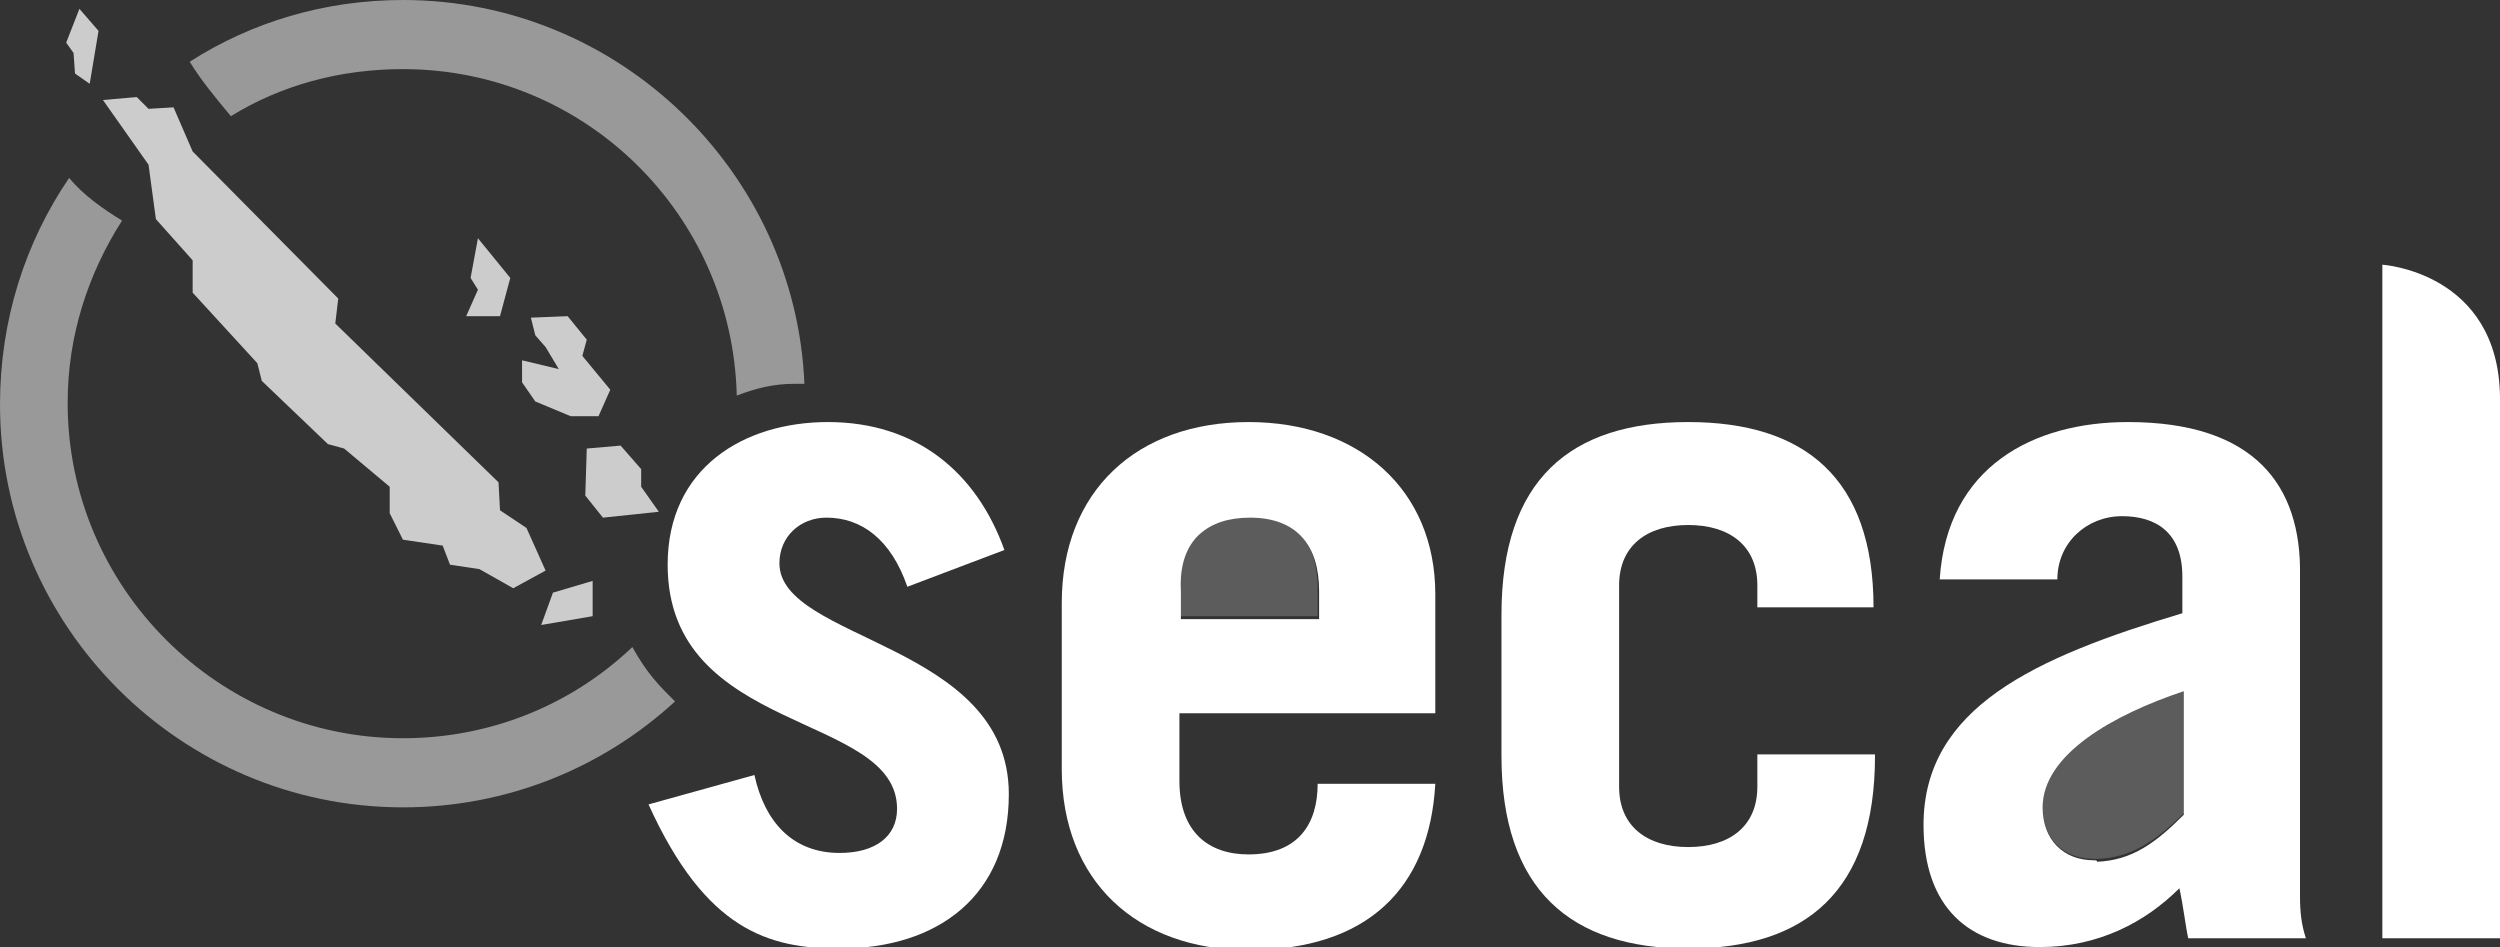 <?xml version="1.0" encoding="utf-8"?>
<!-- Generator: Adobe Illustrator 19.0.0, SVG Export Plug-In . SVG Version: 6.00 Build 0)  -->
<svg version="1.1" id="Calque_1" xmlns="http://www.w3.org/2000/svg" xmlns:xlink="http://www.w3.org/1999/xlink" x="0px" y="0px"
	 viewBox="-335 564.1 170 64.4" style="enable-background:new -335 564.1 170 64.4;" xml:space="preserve">
<rect x="-335" y="564.1" width="170" height="64.4" fill="#333333" stroke="none"/>
<style type="text/css">
	.st0{clip-path:url(#SVGID_2_);}
	.st1{opacity:0.5;clip-path:url(#SVGID_4_);}
	.st2{clip-path:url(#SVGID_6_);fill:#FFFFFF;}
	.st3{clip-path:url(#SVGID_8_);fill:#FFFFFF;}
	.st4{clip-path:url(#SVGID_4_);fill:#FFFFFF;}
	.st5{opacity:0.2;clip-path:url(#SVGID_4_);}
	.st6{clip-path:url(#SVGID_10_);fill:#FFFFFF;}
	.st7{clip-path:url(#SVGID_12_);fill:#FFFFFF;}
	.st8{opacity:0.75;clip-path:url(#SVGID_4_);}
	.st9{clip-path:url(#SVGID_14_);fill:#FFFFFF;}
	.st10{clip-path:url(#SVGID_16_);fill:#FFFFFF;}
	.st11{clip-path:url(#SVGID_18_);fill:#FFFFFF;}
	.st12{clip-path:url(#SVGID_20_);fill:#FFFFFF;}
	.st13{clip-path:url(#SVGID_22_);fill:#FFFFFF;}
	.st14{clip-path:url(#SVGID_24_);fill:#FFFFFF;}
</style>
<g>
	<defs>
		<rect id="SVGID_1_" x="-335" y="564.1" width="170" height="64.4"/>
	</defs>
	<clipPath id="SVGID_2_">
		<use href="#SVGID_1_"  style="overflow:visible;"/>
	</clipPath>
	<g class="st0">
		<defs>
			<rect id="SVGID_3_" x="-335" y="564.1" width="170" height="64.4"/>
		</defs>
		<clipPath id="SVGID_4_">
			<use href="#SVGID_3_"  style="overflow:visible;"/>
		</clipPath>
		<g class="st1">
			<g>
				<defs>
					<rect id="SVGID_5_" x="-344" y="569.2" width="63.9" height="50.8"/>
				</defs>
				<clipPath id="SVGID_6_">
					<use href="#SVGID_5_"  style="overflow:visible;"/>
				</clipPath>
				<path class="st2" d="M-330.3,576.2c-3,4.4-4.7,9.7-4.7,15.4c0,15.1,12.3,27.4,27.4,27.4c7.1,0,13.6-2.7,18.5-7.2
					c-1.1-1.1-1.9-1.9-2.9-3.7c-4.1,3.9-9.6,6.2-15.6,6.2c-12.5,0-22.8-10.2-22.8-22.8c0-4.6,1.4-8.8,3.7-12.4
					C-328,578.3-329.3,577.4-330.3,576.2"/>
			</g>
		</g>
		<g class="st1">
			<g>
				<defs>
					<rect id="SVGID_7_" x="-331.1" y="557.1" width="59.9" height="34.9"/>
				</defs>
				<clipPath id="SVGID_8_">
					<use href="#SVGID_7_"  style="overflow:visible;"/>
				</clipPath>
				<path class="st3" d="M-307.6,564.1c-5.3,0-10.3,1.5-14.5,4.2c0.8,1.3,1.8,2.5,2.8,3.7c3.4-2.1,7.4-3.2,11.7-3.2
					c12.4,0,22.4,9.9,22.7,22.2c1.3-0.5,2.5-0.8,3.9-0.8c0.2,0,0.5,0,0.7,0C-280.9,575.8-292.9,564.1-307.6,564.1"/>
			</g>
		</g>
		<path class="st4" d="M-250.1,592.8c-7.6,0-12.7,4.7-12.7,12.3v11.3c0,7.6,5.1,12.3,12.7,12.3c8.1,0,12.3-4.2,12.7-11.3h-8
			c0,2.7-1.3,4.8-4.7,4.8c-2.7,0-4.7-1.5-4.7-5v-4.6h17.4v-8.1C-237.4,597.4-242.6,592.8-250.1,592.8 M-253.4,600.4
			c0.8-0.7,1.9-1.1,3.4-1.1c3.2,0,4.7,1.9,4.7,5v1.9h-9.4v-1.9C-254.8,602.5-254.3,601.2-253.4,600.4"/>
		<g class="st5">
			<g>
				<defs>
					<rect id="SVGID_9_" x="-263.8" y="592.2" width="27.4" height="14.9"/>
				</defs>
				<clipPath id="SVGID_10_">
					<use href="#SVGID_9_"  style="overflow:visible;"/>
				</clipPath>
				<path class="st6" d="M-250.1,599.2c-1.5,0-2.6,0.4-3.4,1.1c-0.9,0.9-1.3,2.2-1.3,3.8v1.9h9.4v-1.9
					C-245.4,601.1-246.8,599.2-250.1,599.2"/>
			</g>
		</g>
		<path class="st4" d="M-220.2,592.8c-8,0-12.7,3.9-12.7,13.1v9.6c0,9.1,4.7,13.1,12.7,13.1c8,0,12.7-3.9,12.7-13.1v-0.1h-8v2.2
			c0,2.7-1.9,4.1-4.7,4.1c-2.8,0-4.7-1.4-4.7-4.1v-13.7c0-2.7,1.9-4.1,4.7-4.1c2.8,0,4.7,1.4,4.7,4.1v1.5h7.9
			C-207.6,596.6-212.3,592.8-220.2,592.8"/>
		<path class="st4" d="M-190.3,592.8c-6.4,0-12.3,3-12.8,10.7h8c0-2.5,2-4.3,4.4-4.3c2.3,0,4.1,1.1,4.1,4.1v2.5
			c-10,3-17.6,6.4-17.6,14.4c0,5.6,3.1,8.3,7.9,8.3c4,0,7.2-1.7,9.5-4c0.3,1.4,0.4,2.5,0.6,3.4h8c-0.3-0.9-0.4-1.8-0.4-2.8v-21.9
			C-178.5,597.1-181.7,592.8-190.3,592.8 M-192.6,622.6c-2.1,0-3.5-1.4-3.5-3.6c0-3.6,4.8-6.3,9.6-7.9v8.4c-1.9,1.9-3.5,3.1-5.9,3.2
			C-192.4,622.6-192.5,622.6-192.6,622.6C-192.6,622.6-192.6,622.6-192.6,622.6"/>
		<g class="st5">
			<g>
				<defs>
					<rect id="SVGID_11_" x="-205.1" y="604" width="27.6" height="19.6"/>
				</defs>
				<clipPath id="SVGID_12_">
					<use href="#SVGID_11_"  style="overflow:visible;"/>
				</clipPath>
				<path class="st7" d="M-186.5,611c-4.8,1.7-9.6,4.3-9.6,7.9c0,2.3,1.4,3.6,3.5,3.6c0,0,0,0,0.1,0c0.1,0,0.1,0,0.2,0
					c2.3-0.1,4-1.3,5.9-3.2V611z"/>
			</g>
		</g>
		<path class="st4" d="M-173,582.1v45.8h8c0,0,0.1-33,0-36.8C-165.1,582.6-173,582.1-173,582.1"/>
		<g class="st8">
			<g>
				<defs>
					<rect id="SVGID_13_" x="-337" y="563.7" width="48.2" height="41.4"/>
				</defs>
				<clipPath id="SVGID_14_">
					<use href="#SVGID_13_"  style="overflow:visible;"/>
				</clipPath>
				<polygon class="st9" points="-325.7,570.7 -328,570.9 -324.9,575.3 -324.4,579 -321.9,581.8 -321.9,584 -317.5,588.8 
					-317.2,590 -312.7,594.3 -311.6,594.6 -308.5,597.2 -308.5,599 -307.6,600.8 -304.9,601.2 -304.4,602.5 -302.4,602.8 
					-300.1,604.1 -297.9,602.9 -299.2,600 -301,598.8 -301.1,596.9 -312.2,586.1 -312,584.4 -321.9,574.4 -323.2,571.4 
					-324.9,571.5 				"/>
			</g>
		</g>
		<g class="st8">
			<g>
				<defs>
					<rect id="SVGID_15_" x="-339.5" y="557.7" width="20.2" height="13.1"/>
				</defs>
				<clipPath id="SVGID_16_">
					<use href="#SVGID_15_"  style="overflow:visible;"/>
				</clipPath>
				<polygon class="st10" points="-329.6,564.7 -330.5,567 -330,567.7 -329.9,569.1 -328.9,569.8 -328.3,566.2 				"/>
			</g>
		</g>
		<g class="st8">
			<g>
				<defs>
					<rect id="SVGID_17_" x="-312.3" y="573.3" width="21" height="13.3"/>
				</defs>
				<clipPath id="SVGID_18_">
					<use href="#SVGID_17_"  style="overflow:visible;"/>
				</clipPath>
				<polygon class="st11" points="-302.5,580.3 -303,583 -302.5,583.8 -303.3,585.6 -303.3,585.6 -301,585.6 -300.3,583 				"/>
			</g>
		</g>
		<g class="st8">
			<g>
				<defs>
					<rect id="SVGID_19_" x="-308.5" y="578.6" width="24" height="14.8"/>
				</defs>
				<clipPath id="SVGID_20_">
					<use href="#SVGID_19_"  style="overflow:visible;"/>
				</clipPath>
				<polygon class="st12" points="-296.4,585.6 -298.9,585.7 -298.6,586.9 -297.9,587.7 -297,589.2 -299.5,588.6 -299.5,590.1 
					-298.6,591.4 -296.2,592.4 -294.3,592.4 -293.5,590.6 -295.4,588.3 -295.1,587.2 				"/>
			</g>
		</g>
		<g class="st8">
			<g>
				<defs>
					<rect id="SVGID_21_" x="-304.2" y="587.4" width="23" height="12.9"/>
				</defs>
				<clipPath id="SVGID_22_">
					<use href="#SVGID_21_"  style="overflow:visible;"/>
				</clipPath>
				<polygon class="st13" points="-292.8,594.4 -295.1,594.6 -295.2,597.8 -294,599.3 -290.2,598.9 -291.4,597.2 -291.4,596 				"/>
			</g>
		</g>
		<g class="st8">
			<g>
				<defs>
					<rect id="SVGID_23_" x="-307.2" y="596.6" width="21.6" height="11"/>
				</defs>
				<clipPath id="SVGID_24_">
					<use href="#SVGID_23_"  style="overflow:visible;"/>
				</clipPath>
				<polygon class="st14" points="-294.7,603.6 -297.4,604.4 -298.2,606.6 -294.7,606 				"/>
			</g>
		</g>
		<path class="st4" d="M-278.7,592.8c-5.7,0-10.9,3.1-10.9,9.7c0,11.6,15.6,10,15.6,16.6c0,1.9-1.5,3-3.9,3c-3.2,0-5.1-2.1-5.8-5.3
			l-7.2,2c3.9,8.6,8.2,9.8,13,9.8c6.7,0,11.5-3.6,11.5-10.5c0-10.3-15.6-10.4-15.6-15.7c0-1.8,1.4-3.1,3.2-3.1
			c2.4,0,4.4,1.5,5.5,4.7l6.6-2.5C-268.6,596.2-272.7,592.8-278.7,592.8"/>
	</g>
</g>
</svg>
